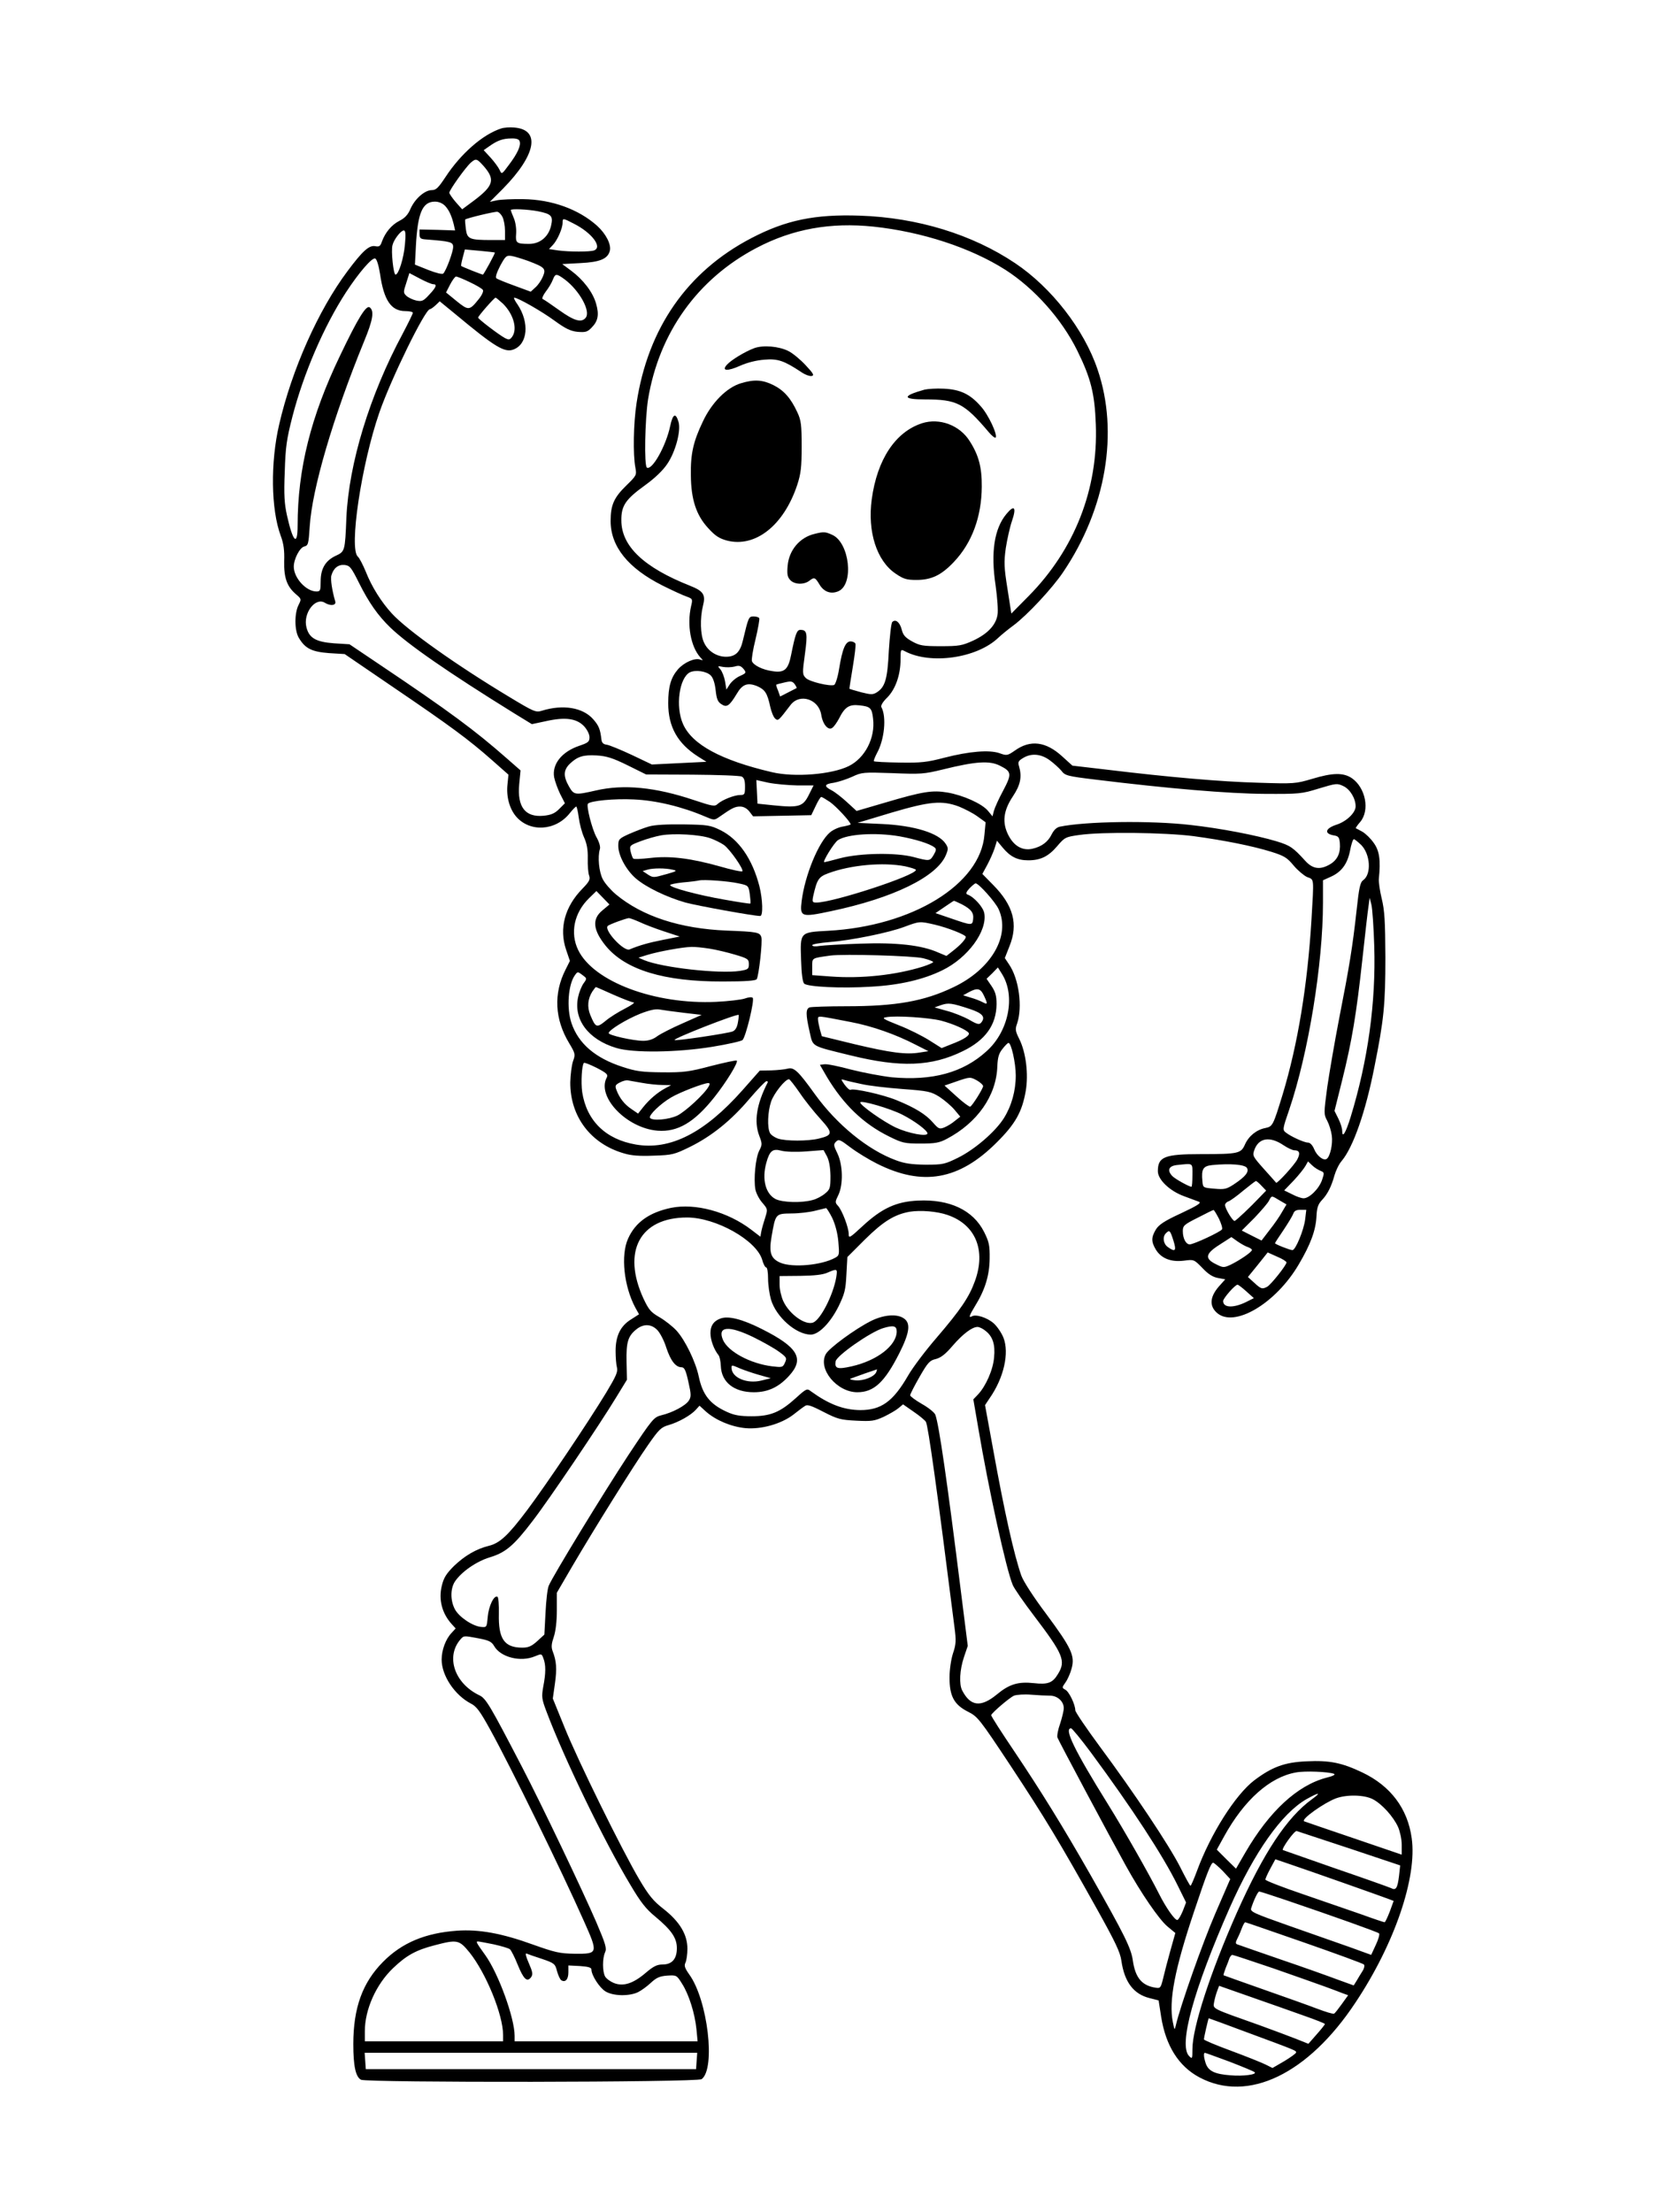 <?xml version="1.0" standalone="no"?>
<!DOCTYPE svg PUBLIC "-//W3C//DTD SVG 20010904//EN"
 "http://www.w3.org/TR/2001/REC-SVG-20010904/DTD/svg10.dtd">
<svg version="1.0" xmlns="http://www.w3.org/2000/svg"
 width="864pt" height="1152pt" viewBox="0 0 864 1152"
 preserveAspectRatio="xMidYMid meet">

<g transform="translate(0,1152) scale(0.1,-0.1)"
fill="#000000" stroke="none">
<path d="M2610 10851 c-96 -31 -210 -131 -290 -253 -37 -56 -49 -68 -71 -68
-37 0 -88 -45 -111 -97 -13 -31 -30 -49 -58 -63 -41 -21 -74 -61 -91 -108 -8
-24 -14 -28 -35 -24 -32 6 -66 -25 -145 -131 -151 -202 -289 -511 -355 -797
-46 -197 -43 -443 8 -580 15 -40 20 -76 18 -132 -2 -88 15 -133 62 -173 28
-24 28 -25 13 -55 -22 -43 -22 -132 1 -171 33 -56 67 -73 157 -80 l82 -5 255
-174 c296 -201 392 -272 512 -378 l86 -76 -5 -50 c-7 -64 10 -126 44 -167 71
-84 206 -77 280 16 15 19 31 35 34 35 3 0 9 -26 13 -57 4 -31 16 -77 27 -102
15 -33 21 -64 20 -111 -1 -36 2 -76 7 -89 7 -20 2 -31 -35 -69 -92 -94 -122
-207 -85 -317 l20 -59 -23 -46 c-63 -124 -56 -258 19 -382 33 -55 33 -59 20
-95 -7 -21 -13 -70 -14 -109 -1 -178 106 -320 279 -370 38 -12 83 -15 156 -12
97 3 107 6 189 46 113 56 215 138 310 251 43 50 82 91 88 91 5 0 8 -3 6 -7
-58 -113 -72 -203 -44 -277 16 -42 16 -47 0 -78 -19 -37 -30 -148 -20 -202 4
-20 20 -51 36 -69 28 -33 29 -34 15 -78 -8 -24 -17 -56 -20 -71 l-5 -28 -47
36 c-123 94 -292 140 -419 114 -113 -24 -185 -75 -223 -160 -39 -86 -22 -248
38 -360 l19 -34 -42 -27 c-55 -34 -80 -86 -80 -164 0 -33 3 -72 7 -86 6 -22
-5 -46 -56 -131 -96 -158 -312 -479 -411 -611 -100 -133 -143 -173 -201 -187
-65 -16 -126 -52 -181 -105 -40 -40 -53 -61 -63 -102 -18 -73 1 -145 52 -201
l20 -22 -21 -23 c-31 -32 -52 -90 -52 -139 0 -84 68 -185 152 -229 30 -15 48
-40 101 -136 109 -198 370 -731 488 -997 75 -168 74 -171 -47 -170 -79 1 -104
7 -219 48 -163 59 -281 80 -395 72 -166 -12 -287 -63 -385 -162 -107 -108
-155 -239 -155 -429 0 -113 12 -170 40 -185 30 -16 1751 -14 1774 3 74 54 32
413 -65 546 -23 33 -27 45 -19 61 5 10 10 43 10 72 0 74 -40 141 -124 207 -53
41 -77 70 -126 153 -89 150 -320 619 -390 793 l-61 150 11 78 c11 78 8 117
-12 169 -8 21 -6 39 6 74 10 30 16 81 16 139 l0 91 81 139 c115 196 317 520
393 629 57 82 69 94 108 105 52 15 116 51 142 80 l19 21 35 -32 c52 -45 131
-78 205 -85 81 -7 183 21 247 69 23 18 50 39 60 45 13 11 30 6 98 -29 74 -38
90 -42 171 -46 79 -4 95 -2 143 20 29 14 64 34 77 45 l24 20 56 -39 c31 -21
59 -45 63 -52 12 -21 58 -352 149 -1071 9 -68 8 -88 -8 -135 -10 -31 -18 -86
-18 -125 0 -97 23 -141 95 -178 52 -26 60 -36 225 -285 176 -267 252 -392 450
-747 93 -167 119 -221 125 -265 16 -111 63 -174 147 -195 l47 -12 13 -84 c24
-152 91 -259 200 -317 252 -134 566 17 813 391 203 305 321 651 292 855 -21
154 -110 272 -257 342 -107 51 -171 64 -292 58 -113 -5 -178 -29 -271 -99 -98
-75 -227 -278 -298 -471 -16 -43 -31 -78 -34 -78 -3 0 -27 44 -54 98 -58 114
-240 387 -419 628 -70 95 -127 179 -127 188 0 29 -32 97 -52 107 -18 10 -18
11 1 38 11 15 26 49 32 73 18 66 -1 106 -132 283 -67 89 -119 170 -130 200
-38 109 -87 326 -148 664 l-41 224 24 36 c74 106 103 235 72 315 -10 25 -33
59 -51 75 -34 30 -94 49 -114 36 -18 -10 -13 5 17 54 52 84 75 159 76 246 1
70 -3 88 -29 140 -57 113 -179 171 -344 163 -113 -5 -189 -40 -290 -134 -66
-61 -71 -64 -71 -40 0 33 -34 123 -56 147 -16 17 -15 21 2 56 26 54 24 157 -5
217 -20 41 -21 47 -7 61 14 14 21 11 75 -30 33 -25 95 -63 139 -85 237 -119
427 -85 622 110 98 97 133 160 152 269 15 88 1 200 -33 269 -21 42 -23 52 -12
82 29 86 10 232 -42 308 l-22 33 24 61 c47 115 21 213 -85 320 l-56 57 26 48
c14 26 31 65 38 86 l12 39 30 -36 c39 -47 76 -66 133 -66 64 0 105 20 151 74
39 46 44 48 115 58 118 17 445 13 594 -6 162 -22 307 -51 407 -82 67 -21 82
-31 115 -71 21 -25 53 -52 70 -60 38 -15 36 2 23 -223 -21 -343 -71 -647 -150
-909 -50 -163 -52 -167 -90 -175 -46 -9 -86 -41 -106 -85 -21 -48 -34 -51
-230 -51 -190 0 -224 -14 -224 -89 0 -44 62 -103 136 -130 33 -12 67 -25 78
-29 14 -6 -6 -19 -93 -60 -87 -40 -115 -59 -131 -84 -25 -42 -25 -64 0 -106
28 -45 78 -65 145 -57 53 7 53 7 97 -38 30 -32 54 -47 81 -52 l38 -7 -24 -27
c-55 -58 -62 -108 -21 -146 89 -83 308 46 428 251 62 105 88 177 92 248 2 46
8 64 27 85 31 32 51 73 67 131 7 24 23 58 37 74 60 71 125 256 171 491 49 244
57 323 57 570 -1 189 -4 243 -19 305 -10 41 -17 89 -15 105 10 96 3 145 -27
186 -16 23 -42 48 -59 58 -16 9 -32 17 -34 18 -2 1 8 16 23 33 51 61 28 178
-44 228 -44 29 -98 29 -207 -4 -85 -25 -94 -26 -278 -20 -194 5 -468 29 -790
68 l-180 21 -53 48 c-85 78 -166 88 -246 31 -39 -27 -43 -28 -81 -14 -53 18
-156 10 -288 -24 -88 -23 -120 -27 -232 -25 -71 1 -131 4 -134 7 -2 2 5 21 16
42 39 70 51 189 23 240 -4 8 8 28 31 50 43 44 69 118 69 199 0 52 1 53 22 42
133 -71 374 -37 486 69 18 17 55 47 81 66 70 52 201 192 258 277 223 330 291
728 179 1055 -70 208 -240 427 -430 554 -224 150 -509 237 -808 247 -234 8
-385 -23 -565 -117 -334 -174 -539 -469 -598 -860 -16 -102 -19 -269 -6 -335
7 -39 6 -41 -46 -92 -66 -64 -83 -103 -83 -186 0 -133 91 -246 270 -336 52
-26 109 -52 127 -58 30 -11 31 -13 22 -50 -22 -97 -2 -210 48 -266 16 -17 16
-17 0 -12 -27 11 -84 -14 -116 -50 -37 -43 -51 -90 -51 -177 0 -123 49 -210
156 -278 l43 -27 -142 -7 -142 -7 -105 50 c-58 27 -116 51 -130 53 -18 2 -26
10 -28 28 -6 52 -13 71 -43 105 -54 61 -157 78 -267 44 -31 -10 -41 -6 -170
72 -276 166 -531 347 -611 434 -55 60 -105 139 -136 218 -15 36 -33 71 -41 78
-48 39 18 481 112 752 62 178 238 537 263 537 4 0 17 9 29 20 l22 21 83 -68
c203 -169 255 -201 301 -183 75 28 84 141 21 235 -14 19 -21 35 -17 35 19 0
145 -72 210 -120 58 -42 83 -54 120 -58 41 -3 51 -1 73 22 34 34 40 68 23 126
-17 59 -67 124 -129 170 l-47 35 94 5 c103 5 143 22 154 64 8 33 -20 88 -66
130 -96 86 -235 137 -385 139 -55 1 -117 -2 -137 -6 l-37 -8 68 68 c173 176
198 308 59 319 -24 2 -54 0 -68 -5z m96 -66 c9 -21 -11 -65 -56 -124 -37 -50
-37 -50 -48 -26 -6 13 -27 42 -47 64 l-36 39 30 21 c41 29 70 40 114 40 25 1
40 -4 43 -14z m-187 -130 c61 -70 52 -102 -50 -179 l-62 -46 -33 37 c-18 21
-33 43 -34 49 0 14 84 132 112 157 27 23 31 22 67 -18z m-201 -207 c21 -23 34
-51 46 -100 l6 -28 -92 3 -93 2 0 -25 c0 -21 5 -25 35 -27 126 -10 140 -13
140 -39 0 -25 -35 -120 -51 -138 -5 -6 -37 2 -78 18 l-70 28 5 96 c9 173 34
232 99 232 20 0 39 -8 53 -22z m483 -28 c70 -14 81 -24 69 -75 -13 -58 -58
-95 -114 -95 -66 0 -72 4 -68 53 2 25 -3 60 -12 81 -9 21 -16 40 -16 42 0 8
89 4 141 -6z m-184 -30 c7 -14 13 -46 13 -72 l0 -48 -69 0 c-117 0 -128 5
-135 58 -3 25 -5 47 -3 49 8 7 153 42 167 40 8 -1 20 -13 27 -27z m372 -35
c93 -47 150 -122 105 -139 -21 -8 -129 -8 -188 0 l-47 7 20 21 c24 25 51 87
51 116 0 25 1 25 59 -5z m1559 -15 c254 -27 507 -110 688 -225 151 -97 293
-256 374 -420 71 -144 91 -223 97 -385 13 -337 -111 -652 -350 -894 l-90 -91
-20 128 c-18 113 -19 139 -9 212 7 45 21 109 32 141 25 73 13 88 -29 37 -63
-76 -82 -200 -56 -371 9 -66 14 -131 10 -154 -9 -54 -52 -99 -127 -134 -57
-26 -74 -29 -168 -29 -94 0 -110 3 -150 25 -36 20 -47 33 -54 62 -10 38 -32
56 -49 39 -6 -6 -13 -73 -18 -149 -7 -148 -19 -189 -62 -217 -21 -13 -30 -13
-82 0 -33 9 -60 17 -61 18 -1 1 7 52 17 112 10 61 17 116 14 123 -2 6 -14 12
-25 12 -27 0 -43 -39 -60 -143 -7 -44 -19 -81 -26 -84 -23 -8 -128 17 -147 36
-18 18 -19 24 -5 125 15 110 11 126 -24 126 -18 0 -26 -21 -48 -131 -15 -76
-35 -94 -97 -84 -52 7 -99 31 -107 52 -3 8 5 59 19 115 13 55 22 105 19 109
-3 5 -16 9 -29 9 -26 0 -27 -4 -56 -125 -14 -61 -39 -85 -88 -85 -48 0 -94 29
-114 73 -20 40 -22 128 -6 192 15 58 3 77 -68 105 -240 95 -357 206 -357 340
-1 76 22 110 122 182 54 39 95 79 117 112 43 63 72 172 59 218 -15 51 -30 44
-44 -22 -22 -103 -94 -231 -121 -215 -15 10 -10 251 6 355 57 347 258 628 565
789 188 99 385 134 608 111z m-2439 -92 c-6 -72 -33 -158 -49 -158 -11 0 -24
123 -16 153 7 30 44 77 59 77 9 0 11 -19 6 -72z m468 -43 c4 -2 -58 -115 -62
-115 -6 0 -109 41 -113 45 -2 2 2 22 8 44 l11 42 77 -7 c42 -4 78 -8 79 -9z
m174 -44 c87 -33 94 -40 76 -82 -8 -19 -25 -44 -39 -56 l-24 -22 -84 31 c-47
17 -89 34 -95 39 -6 6 2 30 20 65 28 51 32 55 60 51 17 -3 55 -15 86 -26z
m-772 -66 c20 -139 58 -195 132 -195 22 0 39 -4 39 -9 0 -5 -24 -54 -53 -109
-172 -320 -280 -675 -293 -957 -7 -176 -8 -177 -55 -199 -54 -25 -79 -67 -79
-133 0 -48 -2 -53 -22 -53 -54 0 -118 71 -118 129 0 40 31 99 54 105 21 5 23
12 29 104 12 195 121 568 283 964 46 111 54 158 30 177 -18 15 -61 -54 -155
-251 -152 -316 -221 -591 -221 -885 0 -109 -24 -87 -55 51 -14 63 -17 108 -12
230 4 131 10 169 40 287 59 227 164 470 279 647 68 104 136 182 152 176 8 -3
18 -35 25 -79z m277 -55 c22 0 16 -16 -21 -55 -30 -33 -38 -36 -67 -30 -18 4
-41 15 -51 24 -17 16 -17 20 -1 68 l16 51 55 -29 c30 -16 61 -29 69 -29z m685
25 c77 -58 137 -166 109 -200 -22 -27 -60 -16 -138 40 -42 30 -80 56 -86 58
-5 2 2 19 16 38 15 19 31 46 37 62 13 33 18 34 62 2z m-495 -14 c34 -16 65
-34 69 -41 4 -7 -5 -27 -22 -48 -48 -60 -53 -60 -115 -10 l-55 45 21 41 c12
23 26 42 31 42 6 0 38 -13 71 -29z m174 -113 c55 -55 76 -132 47 -172 -12 -16
-17 -17 -38 -6 -30 16 -139 99 -139 106 0 8 84 104 91 104 3 0 20 -15 39 -32z
m-750 -1454 c51 -102 98 -169 162 -231 92 -89 303 -235 645 -447 l93 -57 75
16 c99 22 158 14 197 -27 16 -18 28 -41 28 -57 0 -24 -7 -29 -54 -45 -91 -31
-142 -96 -130 -164 4 -20 18 -59 31 -86 l25 -49 -30 -30 c-23 -23 -42 -31 -81
-35 -95 -9 -138 45 -127 164 l7 72 -73 64 c-164 144 -294 241 -662 488 l-156
105 -80 5 c-94 7 -130 27 -144 83 -19 73 46 159 96 128 29 -18 60 -14 54 7
-16 54 -26 117 -20 136 11 38 36 57 68 54 28 -3 35 -12 76 -94z m1984 -484
c-19 -8 -43 -28 -53 -43 l-18 -28 -7 43 c-4 23 -15 51 -24 62 -16 18 -16 19
14 13 17 -3 44 -2 60 2 23 7 32 4 46 -12 16 -20 15 -22 -18 -37z m-152 2 c12
-12 21 -40 25 -76 5 -46 11 -61 30 -73 28 -19 42 -9 80 54 29 50 56 60 106 40
41 -18 53 -36 68 -106 6 -27 17 -55 26 -63 16 -13 16 -13 81 72 48 61 146 29
159 -52 8 -52 38 -85 59 -67 9 7 24 29 34 48 30 60 53 74 106 68 57 -6 65 -14
71 -70 12 -100 -42 -204 -126 -246 -88 -44 -283 -60 -401 -32 -265 62 -416
144 -463 251 -40 90 -20 240 36 269 30 14 87 6 109 -17z m447 -65 c-2 -1 -22
-11 -45 -23 l-41 -21 -11 31 c-7 16 -11 30 -9 31 1 1 20 6 42 11 34 8 42 7 54
-9 7 -10 11 -19 10 -20z m-881 -402 l97 -48 240 -1 c132 -1 248 -5 258 -10 12
-6 17 -20 17 -52 0 -40 -2 -44 -25 -44 -31 0 -93 -25 -117 -46 -15 -15 -26
-13 -125 20 -200 67 -364 83 -508 50 -110 -25 -116 -25 -142 21 -30 53 -29 85
5 118 40 38 70 47 140 43 50 -3 83 -13 160 -51z m2199 26 c22 -16 49 -41 61
-55 19 -25 30 -28 179 -46 374 -46 692 -73 878 -74 182 -1 194 0 284 28 90 27
95 28 128 12 34 -16 63 -64 63 -105 0 -33 -47 -79 -101 -96 -57 -19 -64 -46
-14 -55 26 -4 30 -10 33 -41 4 -50 -12 -86 -50 -109 -52 -31 -91 -26 -130 17
-64 70 -78 80 -150 102 -107 32 -294 68 -448 85 -208 24 -546 19 -681 -9 -17
-4 -31 -18 -42 -40 -19 -39 -52 -64 -101 -75 -51 -11 -95 14 -124 70 -34 66
-27 128 23 203 40 60 48 102 32 157 -7 21 -3 28 20 42 43 27 94 23 140 -11z
m-258 -29 c60 -30 61 -43 15 -130 -23 -42 -44 -90 -48 -105 l-7 -28 -24 29
c-31 37 -129 81 -211 95 -78 13 -127 6 -326 -53 l-147 -43 -49 45 c-27 25 -63
53 -80 62 -43 22 -40 33 11 40 23 4 66 18 95 31 51 24 58 24 210 19 146 -6
164 -5 262 19 174 43 245 47 299 19z m-1058 -102 l86 0 -25 -50 c-30 -60 -51
-67 -180 -54 l-87 9 -3 61 -3 62 63 -14 c35 -7 102 -13 149 -14z m171 -86 c33
-23 108 -104 108 -117 0 -2 -18 -7 -39 -11 -22 -3 -53 -17 -69 -31 -59 -50
-130 -222 -147 -357 -10 -83 -3 -86 152 -53 324 68 552 179 599 292 13 31 13
38 -1 59 -36 56 -163 95 -330 103 l-129 6 176 53 c200 59 263 65 352 32 29
-12 73 -34 96 -51 l43 -31 -6 -64 c-20 -259 -375 -477 -814 -501 -148 -8 -146
-6 -141 -152 2 -72 8 -115 16 -123 17 -17 194 -26 350 -16 147 8 271 37 369
85 134 65 236 205 219 298 -6 32 -55 86 -88 97 -9 4 -7 12 11 32 14 14 28 26
32 26 16 0 103 -97 120 -135 63 -138 -39 -313 -236 -406 -152 -73 -299 -99
-557 -99 -97 0 -183 -3 -192 -6 -20 -8 -20 -37 0 -125 19 -82 2 -73 214 -125
260 -64 421 -58 584 22 118 57 175 137 176 245 0 44 -6 64 -26 94 l-26 38 30
29 29 30 22 -35 c71 -115 34 -299 -82 -402 -122 -111 -282 -154 -492 -135 -53
6 -149 24 -212 40 -63 17 -125 30 -139 28 l-24 -3 37 -64 c86 -143 189 -243
323 -309 69 -34 80 -37 165 -37 75 0 97 4 135 24 160 84 259 225 264 378 2 47
8 68 27 91 13 17 27 31 31 31 14 2 38 -104 38 -169 0 -81 -22 -159 -62 -223
-45 -71 -151 -162 -237 -205 -71 -35 -80 -37 -171 -37 -72 1 -109 6 -154 23
-147 54 -308 186 -422 344 -87 121 -109 142 -142 133 -15 -4 -54 -8 -86 -9
l-59 -1 -91 -103 c-197 -222 -376 -313 -555 -282 -157 27 -256 124 -279 273
-7 51 -2 141 9 152 3 3 33 -9 67 -26 52 -27 60 -35 52 -50 -54 -100 103 -264
265 -277 104 -8 191 43 295 174 62 78 126 182 117 191 -3 3 -63 -10 -134 -28
-113 -30 -142 -34 -253 -33 -107 1 -137 5 -207 28 -143 46 -231 122 -267 229
-26 78 -17 202 19 250 13 18 14 18 38 0 24 -18 25 -18 6 -44 -10 -14 -23 -46
-28 -70 -26 -117 52 -222 198 -266 87 -27 317 -24 501 6 80 13 150 29 157 35
17 16 64 209 53 220 -5 5 -23 3 -42 -4 -18 -6 -85 -14 -148 -17 -320 -15 -639
105 -719 270 -43 89 -21 194 57 270 l38 37 34 -35 34 -35 -37 -31 c-55 -45
-49 -102 18 -185 103 -125 304 -186 609 -185 119 0 171 4 177 12 11 19 31 197
24 219 -8 25 -21 28 -180 34 -243 10 -440 74 -578 189 -26 22 -57 57 -68 79
-20 39 -27 116 -15 156 4 11 -3 37 -18 63 -23 42 -54 164 -44 174 15 15 137
27 238 22 117 -5 253 -38 372 -89 47 -20 48 -20 74 -2 64 45 81 54 108 54 18
0 35 -9 48 -25 l20 -26 151 3 152 3 23 48 c12 26 25 47 29 47 4 0 24 -12 45
-26z m362 -179 c83 -15 158 -38 183 -58 10 -7 9 -16 -4 -38 -20 -34 -22 -34
-105 -12 -91 24 -278 21 -382 -6 -44 -12 -81 -21 -83 -21 -12 0 51 102 71 115
49 32 197 41 320 20z m2405 -45 c48 -49 54 -152 11 -183 -16 -11 -22 -37 -35
-158 -21 -190 -37 -289 -90 -559 -24 -124 -52 -287 -63 -363 -18 -135 -18
-140 0 -173 10 -19 21 -54 24 -78 6 -43 -9 -110 -27 -121 -16 -11 -51 16 -65
51 -8 20 -21 34 -32 34 -20 0 -88 31 -115 52 -18 14 -18 18 17 119 100 294
176 759 176 1079 l0 116 40 18 c56 25 87 66 101 136 6 33 15 60 20 60 4 0 21
-14 38 -30z m-2376 -111 c31 -7 57 -15 57 -19 0 -29 -431 -170 -518 -170 -21
0 -23 3 -17 33 20 88 28 101 80 120 116 43 284 58 398 36z m2444 -416 c9 -295
-33 -596 -123 -890 -26 -84 -44 -113 -44 -71 0 13 -9 41 -20 63 l-20 40 40
160 c51 206 74 343 105 628 14 128 28 252 32 277 l6 45 9 -35 c5 -19 12 -117
15 -217z m-2148 218 c49 -26 63 -44 59 -78 -4 -33 -7 -33 -114 4 l-82 28 47
32 c25 17 47 32 49 32 1 1 20 -8 41 -18z m-1679 -92 c25 -12 82 -34 128 -49
l82 -27 -86 -17 c-76 -15 -125 -29 -175 -50 -30 -13 -135 101 -114 122 7 8 95
40 110 41 6 0 30 -9 55 -20z m1538 -14 c68 -16 162 -53 162 -64 -1 -12 -27
-41 -64 -70 l-37 -29 -43 18 c-85 38 -216 53 -406 46 -96 -3 -192 -9 -212 -12
-22 -4 -38 -2 -38 4 0 5 39 12 88 16 114 9 312 49 393 80 78 29 79 29 157 11z
m-1173 -125 c32 -5 92 -19 132 -31 68 -20 73 -24 73 -50 0 -25 -4 -28 -47 -35
-108 -16 -404 17 -498 56 l-30 13 45 14 c58 18 185 41 230 42 19 1 62 -4 95
-9z m1113 -50 c28 -7 52 -16 52 -20 0 -3 -24 -14 -52 -23 -143 -45 -323 -64
-482 -52 l-96 7 0 43 c0 48 -5 45 95 59 68 9 432 -1 483 -14z m-1613 -190 c50
-22 97 -40 105 -40 8 -1 -12 -15 -45 -32 -33 -17 -79 -45 -101 -64 -47 -38
-52 -36 -80 31 -17 42 -13 84 11 122 9 13 17 23 18 23 2 0 43 -18 92 -40z
m1929 -4 c21 -45 20 -49 -6 -35 -13 7 -41 18 -63 24 l-39 12 29 16 c45 24 61
21 79 -17z m-74 -70 c67 -22 84 -42 60 -71 -10 -12 -20 -10 -63 15 -29 16 -81
37 -116 46 l-64 18 34 12 c38 13 55 11 149 -20z m-1490 -20 l94 -11 -99 -44
c-55 -24 -114 -54 -132 -67 -21 -16 -45 -24 -73 -24 -52 0 -180 29 -180 40 0
16 92 72 164 101 49 19 80 26 101 22 17 -3 73 -11 125 -17z m283 -50 c-4 -25
-13 -41 -27 -47 -23 -10 -298 -51 -303 -45 -8 8 322 137 334 131 1 -1 0 -18
-4 -39z m587 2 c111 -21 234 -64 340 -119 l65 -33 -45 -7 c-71 -12 -152 -1
-338 43 l-172 42 -10 35 c-5 20 -10 44 -10 53 0 20 -6 20 170 -14z m471 7 c65
-17 133 -48 144 -64 7 -13 -25 -34 -91 -59 l-50 -20 -65 41 c-35 22 -106 58
-158 78 -83 33 -91 38 -65 42 52 9 221 -2 285 -18z m188 -312 c17 -10 31 -23
31 -29 0 -12 -54 -99 -67 -107 -4 -2 -36 21 -71 53 l-63 57 58 20 c75 26 76
26 112 6z m-1745 -12 c33 -6 80 -11 105 -11 l46 -1 -30 -16 c-41 -22 -83 -58
-115 -98 l-27 -34 -35 24 c-36 24 -62 57 -78 100 -8 21 -5 26 18 38 15 8 34
13 42 11 8 -1 42 -8 74 -13z m821 -52 c26 -39 75 -100 107 -135 67 -74 66 -85
-7 -103 -56 -14 -173 -14 -214 0 -17 6 -36 19 -41 29 -15 28 -12 111 6 164 15
43 73 116 93 116 4 0 29 -32 56 -71z m321 46 c38 -9 134 -20 214 -26 134 -10
148 -13 193 -41 26 -17 61 -47 78 -67 l30 -36 -28 -22 c-15 -13 -40 -28 -55
-34 -25 -10 -30 -8 -59 25 -37 43 -94 78 -190 117 -70 29 -224 63 -239 54 -5
-3 -18 9 -31 26 -21 30 -21 31 -2 25 11 -4 51 -13 89 -21z m-795 -12 c-20 -38
-121 -131 -163 -152 -46 -22 -132 -29 -143 -12 -8 13 55 74 110 106 45 27 168
74 193 75 9 0 10 -5 3 -17z m1009 -148 c63 -32 130 -82 130 -97 0 -19 -99 0
-164 30 -66 31 -186 116 -186 131 0 14 156 -31 220 -64z m1985 -159 c21 -14
46 -26 56 -26 27 0 32 -16 15 -48 -15 -29 -105 -127 -110 -121 -2 2 -30 35
-64 72 -57 64 -60 69 -50 97 22 65 81 75 153 26z m-2488 -32 l92 7 18 -33 c11
-22 17 -56 18 -101 0 -63 -2 -71 -28 -92 -15 -13 -44 -29 -65 -34 -56 -16
-158 -13 -193 5 -52 27 -72 103 -48 189 17 62 33 75 77 63 22 -6 75 -8 129 -4z
m2680 -101 c20 -8 21 -10 8 -48 -16 -46 -66 -95 -96 -95 -11 0 -38 9 -60 21
l-41 20 50 52 c27 29 54 63 61 76 l13 23 21 -20 c12 -12 32 -24 44 -29z m-667
-23 c0 -33 -2 -60 -5 -60 -12 0 -84 40 -99 55 -29 30 -20 53 22 58 89 9 82 14
82 -53z m284 38 c12 -20 -7 -45 -69 -86 -37 -24 -48 -27 -101 -22 -59 5 -59 5
-62 39 -6 63 3 79 51 84 94 9 170 3 181 -15z m76 -93 l24 -25 -35 -36 c-46
-49 -119 -118 -129 -122 -9 -3 -50 64 -50 83 0 7 8 16 18 19 9 3 44 28 77 56
33 27 63 50 66 50 3 0 16 -11 29 -25z m94 -76 l36 -21 -23 -39 c-12 -22 -41
-64 -65 -94 l-42 -55 -52 26 -51 26 66 66 c35 37 70 77 76 90 14 27 12 27 55
1z m-2330 -91 c16 -34 28 -79 32 -124 6 -68 5 -72 -17 -84 -71 -39 -221 -52
-284 -26 -51 22 -61 52 -47 135 21 121 20 121 104 122 40 0 96 7 123 14 28 7
53 13 57 14 3 0 18 -23 32 -51z m601 15 c146 -50 201 -184 142 -345 -30 -83
-74 -148 -200 -295 -58 -67 -124 -155 -147 -195 -79 -137 -141 -181 -250 -181
-87 1 -163 30 -257 98 -20 16 -24 14 -79 -36 -81 -73 -131 -94 -229 -94 -62 0
-91 5 -130 23 -88 40 -126 89 -146 184 -16 76 -70 188 -115 238 -21 23 -62 55
-90 71 -45 26 -55 38 -83 97 -113 246 -18 422 227 422 150 0 360 -118 391
-219 6 -23 16 -41 21 -41 6 0 10 -26 10 -58 0 -32 7 -81 15 -109 27 -91 130
-182 207 -183 42 0 102 61 145 147 32 66 37 86 41 166 l5 91 91 91 c96 95 155
131 234 145 57 9 143 2 197 -17z m1413 -19 c12 -25 20 -50 16 -56 -8 -13 -147
-78 -168 -78 -20 0 -36 31 -36 69 0 28 6 34 78 70 42 22 79 40 82 40 3 0 15
-20 28 -45z m449 -5 c-7 -55 -50 -159 -66 -159 -13 0 -91 31 -91 36 0 2 20 33
44 68 24 36 47 74 51 85 5 15 15 21 37 21 l31 0 -6 -51z m-686 -109 c17 -54
10 -62 -29 -34 -24 17 -29 53 -10 72 19 19 22 15 39 -38z m390 -35 c10 -4 19
-10 19 -14 0 -11 -64 -54 -111 -77 -35 -16 -39 -16 -75 2 -62 30 -57 55 17
102 l62 40 34 -24 c19 -13 43 -26 54 -29z m199 -79 c0 -14 -81 -116 -101 -127
-26 -13 -31 -12 -67 21 l-33 30 52 64 51 64 49 -22 c27 -11 49 -25 49 -30z
m-2345 -78 c-16 -92 -81 -219 -120 -235 -42 -16 -125 44 -156 112 -10 22 -19
60 -19 85 l0 45 108 1 c74 1 118 6 142 17 51 22 52 21 45 -25z m2136 -73 l39
-35 -32 -16 c-71 -37 -128 -36 -128 1 0 14 62 85 75 85 4 0 25 -16 46 -35z
m-3068 -201 c14 -14 36 -56 47 -92 23 -69 49 -102 80 -102 14 0 22 -16 35 -76
15 -66 15 -78 2 -98 -17 -26 -84 -62 -143 -76 -39 -10 -46 -18 -172 -208 -132
-201 -392 -627 -414 -679 -7 -15 -14 -79 -17 -141 l-6 -114 -37 -34 c-30 -27
-46 -34 -78 -34 -94 0 -125 46 -122 176 1 46 -2 85 -7 89 -18 10 -46 -48 -51
-105 -5 -54 -5 -55 -35 -52 -44 4 -115 52 -136 92 -24 45 -24 107 0 144 34 51
112 105 181 126 83 25 126 61 224 190 85 110 350 503 436 645 l55 90 -2 94
c-2 102 7 134 53 170 36 28 76 27 107 -5z m1709 -4 c38 -29 52 -72 45 -139 -5
-64 -43 -149 -83 -192 l-25 -26 26 -151 c54 -319 145 -734 179 -815 7 -18 57
-90 111 -161 152 -200 167 -235 125 -303 -28 -47 -53 -56 -125 -48 -83 9 -129
-5 -195 -60 -82 -67 -136 -61 -179 22 -17 33 -13 107 9 173 l20 59 -35 278
c-72 578 -115 876 -134 926 -5 12 -36 37 -70 56 -33 19 -61 40 -61 45 0 6 22
49 49 96 43 75 53 86 85 93 26 7 50 25 88 70 54 62 101 97 129 97 9 0 28 -9
41 -20z m-2638 -1602 c52 -10 66 -17 79 -39 33 -59 138 -86 213 -54 34 14 35
14 44 -11 13 -33 13 -77 -1 -148 -9 -52 -8 -63 17 -129 91 -242 300 -675 438
-904 52 -88 80 -124 129 -164 84 -70 112 -111 112 -164 0 -56 -25 -85 -75 -85
-28 0 -47 -9 -89 -45 -65 -55 -116 -71 -165 -51 -19 8 -39 23 -45 34 -14 27
-14 94 0 125 10 21 3 43 -45 156 -74 171 -285 613 -388 811 -166 319 -187 356
-222 372 -129 62 -176 201 -98 291 18 20 16 20 96 5z m2974 -298 c39 0 72 -30
72 -65 0 -14 -9 -50 -19 -81 -11 -30 -17 -63 -14 -72 7 -19 276 -523 356 -667
79 -143 173 -280 217 -317 l41 -34 -25 -89 c-14 -50 -31 -115 -38 -145 -12
-50 -15 -55 -38 -51 -72 10 -107 51 -120 140 -9 66 -43 134 -220 446 -146 256
-260 440 -397 644 -68 101 -123 186 -121 190 7 15 96 91 119 101 13 5 53 8 89
5 36 -3 80 -5 98 -5z m214 -297 c212 -287 375 -536 451 -691 l44 -89 -17 -44
c-10 -24 -22 -45 -28 -47 -12 -4 -59 62 -97 138 -52 103 -178 325 -265 465
-176 283 -230 395 -192 395 5 0 52 -57 104 -127z m1265 -110 c10 -4 -5 -12
-38 -20 -151 -39 -298 -174 -424 -391 l-48 -83 -50 49 -50 50 38 69 c104 189
238 309 374 333 46 9 169 4 198 -7z m-114 -132 c-131 -95 -252 -278 -392 -592
-137 -309 -231 -597 -231 -710 0 -51 -1 -52 -17 -36 -57 56 24 348 211 772
129 291 271 492 400 566 66 37 80 37 29 0z m316 0 c47 -24 107 -90 132 -145
10 -23 19 -64 19 -92 l0 -52 -252 86 c-139 47 -255 87 -257 88 -14 12 105 96
166 119 57 21 147 19 192 -4z m-120 -257 l263 -88 -6 -55 c-8 -64 -16 -77 -42
-63 -11 5 -140 51 -289 102 -148 52 -272 95 -274 96 -8 7 61 103 72 99 7 -2
131 -43 276 -91z m-24 -182 c110 -39 212 -75 227 -81 l26 -10 -20 -55 c-12
-31 -24 -56 -27 -56 -4 0 -58 18 -121 41 -63 22 -202 70 -307 106 -106 36
-193 70 -193 75 0 6 12 32 26 58 l26 48 82 -28 c44 -15 171 -59 281 -98z
m-638 66 l40 -43 -78 -180 c-66 -153 -181 -478 -205 -580 -7 -29 -7 -29 -16
15 -22 110 9 274 112 580 66 198 87 250 98 250 4 0 26 -19 49 -42z m328 -152
c253 -86 480 -167 487 -174 4 -4 -3 -31 -17 -60 l-24 -52 -113 41 c-62 22
-204 72 -316 111 -184 65 -202 73 -196 91 14 44 35 87 42 87 4 0 66 -20 137
-44z m98 -222 c166 -58 306 -109 310 -114 5 -4 2 -20 -7 -34 -9 -14 -23 -37
-31 -51 l-15 -24 -83 30 c-45 17 -179 65 -297 105 -118 41 -220 76 -227 79 -9
3 -9 11 2 32 8 15 18 40 24 56 6 15 13 27 16 27 3 0 141 -48 308 -106z m-4348
-51 c87 -109 175 -325 175 -430 l0 -33 -360 0 -360 0 0 53 c0 113 59 244 147
328 69 66 119 94 216 119 118 31 128 29 182 -37z m126 42 c40 -9 78 -20 85
-26 6 -5 25 -42 40 -80 31 -76 49 -93 70 -65 10 15 8 27 -12 73 -15 34 -20 53
-12 50 7 -3 43 -16 81 -28 64 -22 68 -25 78 -64 6 -22 16 -43 22 -47 21 -13
37 4 37 41 l0 36 60 -3 c44 -3 60 -8 60 -18 0 -30 42 -95 73 -114 40 -25 125
-26 170 -4 18 9 48 31 67 49 28 26 45 34 84 37 49 3 50 3 78 -42 36 -56 67
-156 75 -237 l6 -63 -477 0 -476 0 0 29 c0 92 -84 324 -153 420 -46 64 -50 71
-38 71 5 0 42 -7 82 -15z m4060 -125 c112 -39 233 -82 269 -95 36 -13 78 -29
93 -35 l28 -10 -33 -46 c-18 -25 -36 -48 -40 -50 -5 -3 -44 9 -89 26 -44 17
-171 62 -282 101 -111 39 -203 72 -205 73 -1 2 4 18 11 37 8 19 17 42 20 52 4
9 10 17 15 17 5 0 101 -32 213 -70z m161 -247 c60 -21 108 -40 108 -43 0 -3
-19 -27 -43 -54 l-43 -49 -65 26 c-36 14 -121 46 -190 71 -254 90 -242 84
-236 120 3 17 10 43 16 58 l10 27 168 -59 c92 -32 216 -76 275 -97z m-296 -87
c254 -94 254 -94 254 -104 0 -5 -28 -25 -61 -45 l-62 -36 -36 18 c-20 10 -100
42 -178 71 -79 29 -143 56 -143 60 0 11 23 110 25 110 1 0 92 -33 201 -74z
m-2868 -148 l-3 -43 -860 0 -860 0 -3 43 -3 42 866 0 866 0 -3 -42z m2775 -4
c67 -26 126 -50 131 -55 14 -12 -60 -22 -127 -16 -80 6 -113 22 -127 60 -11
32 -13 57 -5 57 3 0 60 -21 128 -46z"/>
<path d="M3928 9707 c-50 -19 -119 -61 -142 -86 -30 -33 1 -36 70 -5 36 16 84
28 125 31 69 6 102 -5 191 -64 20 -14 45 -23 55 -21 15 3 9 13 -32 57 -27 29
-67 62 -89 73 -50 25 -131 32 -178 15z"/>
<path d="M3858 9524 c-73 -22 -151 -100 -197 -198 -50 -104 -65 -169 -63 -281
1 -126 28 -208 90 -275 37 -41 58 -54 98 -65 148 -38 296 79 366 290 19 59 23
91 23 200 0 113 -3 136 -22 177 -34 74 -70 115 -126 143 -57 28 -100 30 -169
9z"/>
<path d="M4815 9491 c-118 -33 -117 -51 3 -51 165 0 203 -19 331 -170 16 -19
32 -32 36 -29 12 13 -37 119 -77 163 -56 64 -107 88 -193 92 -38 2 -83 -1
-100 -5z"/>
<path d="M4802 9316 c-139 -45 -234 -189 -262 -396 -23 -169 26 -321 124 -387
41 -28 57 -33 109 -33 78 0 130 25 195 94 94 99 144 235 145 391 1 101 -16
165 -63 238 -52 83 -157 122 -248 93z"/>
<path d="M4243 8740 c-78 -18 -134 -85 -141 -166 -4 -43 -1 -59 13 -74 21 -24
71 -26 99 -5 27 21 31 19 54 -19 23 -39 61 -52 100 -34 80 38 56 250 -32 292
-37 17 -45 18 -93 6z"/>
<path d="M3379 7216 c-25 -7 -71 -25 -103 -39 -53 -24 -56 -28 -56 -62 0 -50
41 -126 92 -170 54 -46 160 -97 258 -125 63 -17 355 -70 389 -70 16 0 13 87
-4 155 -37 143 -108 245 -203 292 -53 26 -66 28 -192 30 -88 1 -151 -2 -181
-11z m320 -61 c23 -8 55 -24 71 -35 31 -22 105 -128 96 -137 -3 -4 -58 8 -120
26 -154 43 -260 55 -361 43 -44 -5 -83 -7 -87 -3 -4 4 -10 21 -14 38 -6 30 -4
31 51 52 31 12 80 26 108 31 68 12 203 4 256 -15z m-196 -164 c26 -5 22 -8
-36 -24 -63 -18 -66 -18 -93 -1 l-27 18 24 7 c30 9 95 9 132 0z m343 -71 c52
-11 52 -11 59 -57 3 -24 5 -46 3 -48 -2 -2 -62 7 -134 20 -139 24 -284 63
-284 76 0 4 30 10 68 14 37 3 74 8 82 10 25 6 151 -3 206 -15z"/>
<path d="M4534 4640 c-81 -41 -215 -139 -233 -171 -43 -77 57 -199 164 -199
86 0 142 52 218 202 54 107 61 157 25 182 -36 26 -107 20 -174 -14z m136 -54
c-1 -73 -102 -151 -234 -181 -75 -17 -90 -12 -84 26 4 29 181 153 248 173 53
16 70 12 70 -18z m-106 -210 c-9 -25 -67 -48 -109 -44 -22 2 -33 6 -25 9 8 3
42 15 75 27 33 11 61 21 62 21 1 1 0 -5 -3 -13z"/>
<path d="M3750 4653 c-34 -13 -50 -37 -50 -75 0 -36 18 -85 42 -115 6 -7 11
-32 12 -56 3 -85 69 -137 172 -137 73 0 129 26 183 85 82 89 48 149 -141 244
-103 52 -177 71 -218 54z m175 -97 c49 -24 109 -58 132 -75 40 -29 42 -33 31
-57 -11 -25 -15 -25 -67 -19 -114 14 -230 77 -256 138 -30 71 31 76 160 13z
m-69 -163 c22 -9 66 -24 98 -33 l60 -17 -48 -12 c-76 -19 -156 15 -156 66 0
16 0 16 46 -4z"/>
</g>
</svg>
